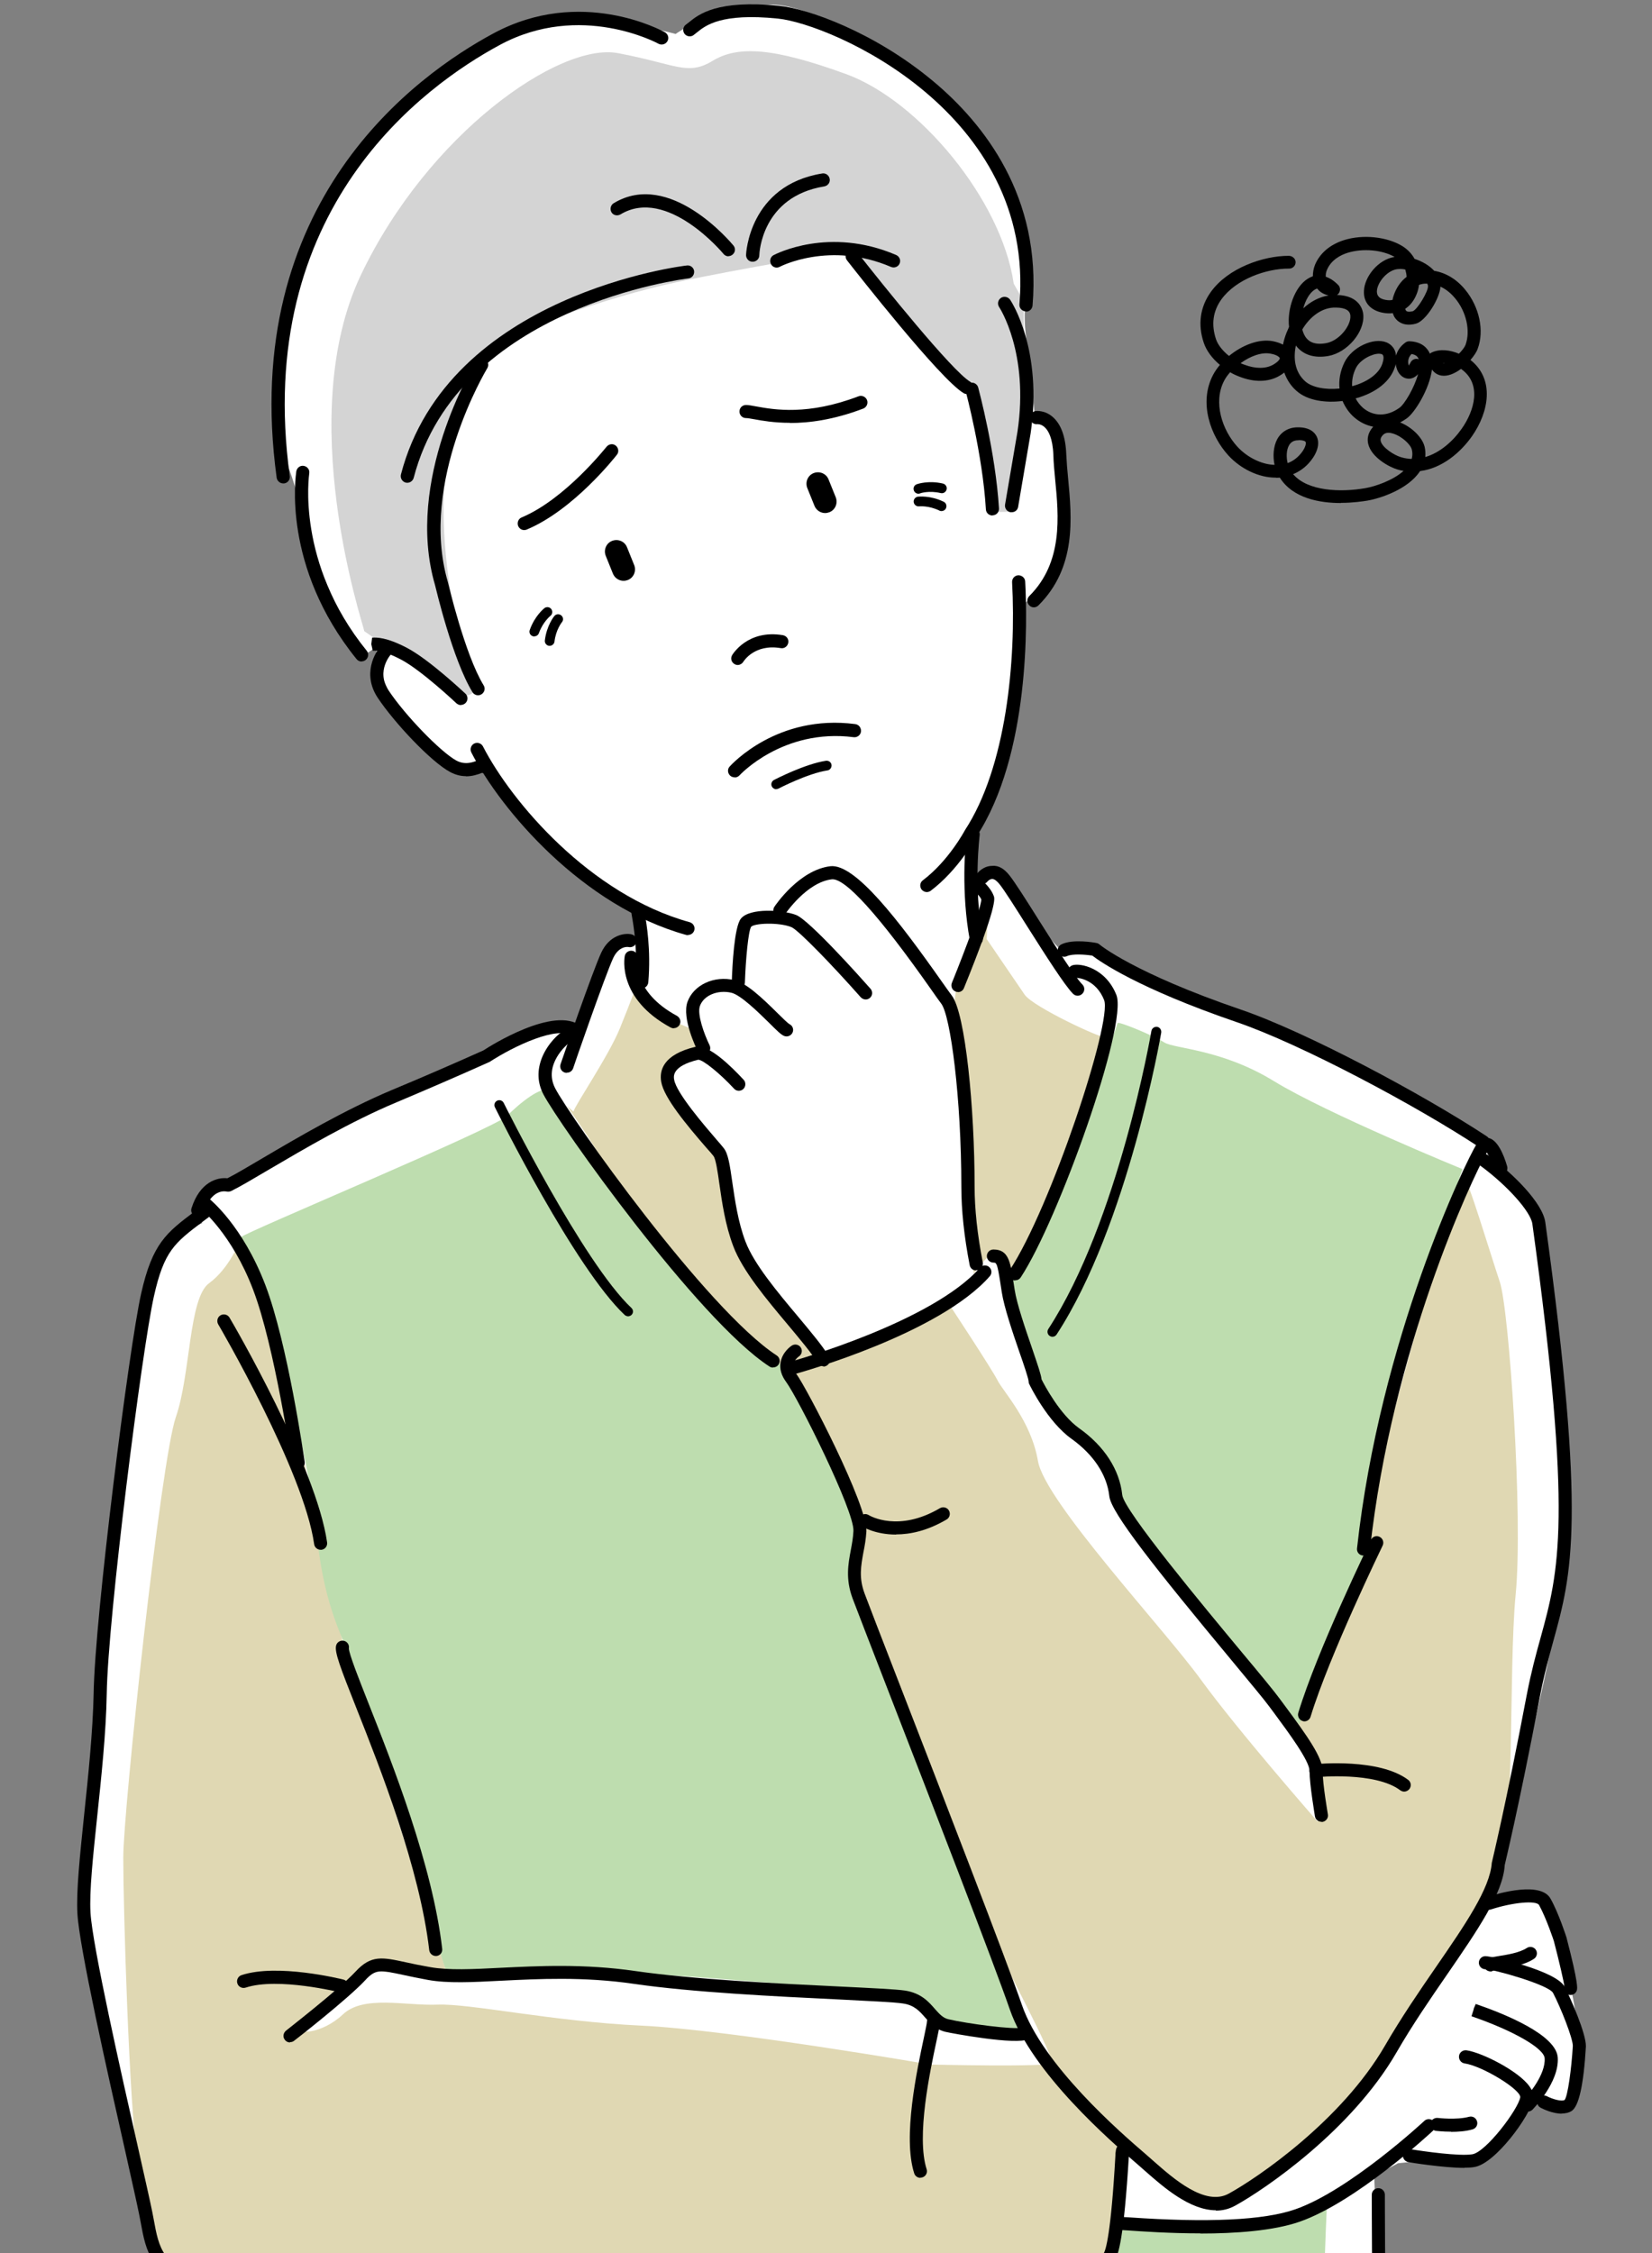 <svg width="110" height="150" viewBox="0 0 110 150" fill="none" xmlns="http://www.w3.org/2000/svg">
<rect x="0" y="0" width="110" height="150" fill="#808080" stroke="none"/>
<g clip-path="url(#clip0_2124_21902)">
<g clip-path="url(#clip1_2124_21902)">
<path d="M91.45 221.733H22.117C22.117 221.733 21.779 197.839 21.779 192.16C21.779 186.481 21.943 183.472 21.943 183.472C21.943 183.472 20.602 182.132 21.104 178.295C21.605 174.458 22.107 154.575 22.107 154.575C22.107 154.575 13.462 152.82 12.165 151.708C10.867 150.596 10.126 148.645 9.472 146.421C8.818 144.198 5.951 130.943 5.667 128.348C5.384 125.754 6.136 118.614 6.136 117.96C6.136 117.306 7.063 103.866 7.902 99.135C8.742 94.404 10.039 84.582 11.053 83.285C12.066 81.988 13.462 81.432 13.462 81.432C13.462 81.432 12.808 79.852 14.203 79.209C15.598 78.565 18.378 77.072 18.378 77.072C18.378 77.072 29.879 71.415 31.732 70.673C33.586 69.932 35.439 68.45 36.551 68.45C37.663 68.45 38.589 68.079 38.589 68.079C38.589 68.079 39.887 64.002 40.911 63.163C41.936 62.324 42.677 62.509 42.677 62.509L42.579 60.841C42.579 60.841 37.107 57.037 35.439 55.096C33.771 53.156 32.103 51.107 31.82 51.107C31.536 51.107 29.596 51.292 27.83 49.156C26.064 47.019 25.137 44.239 25.137 44.239L25.039 43.029C25.039 43.029 24.298 43.771 24.014 43.498C23.731 43.226 20.951 37.656 20.21 34.505C19.468 31.355 18.814 30.33 18.814 29.872C18.814 29.415 17.79 28.761 18.444 25.24C19.098 21.719 20.58 12.443 27.808 6.327C35.035 0.212 37.663 1.422 39.799 1.422C41.936 1.422 44.989 2.261 44.989 2.261C44.989 2.261 47.496 0.408 51.289 0.31C55.083 0.212 64.175 6.524 65.941 10.143C67.707 13.761 68.535 18.209 68.35 19.506C68.165 20.803 68.252 21.457 68.252 21.73C68.252 22.002 68.906 27.387 68.906 27.758C68.906 28.128 70.672 28.314 70.672 30.265C70.672 32.216 71.599 35.922 70.487 37.775C69.375 39.629 67.979 40.283 67.979 40.283C67.979 40.283 68.165 45.94 66.867 49.831C65.57 53.723 64.731 55.859 64.731 55.859L65.101 58.454C65.101 58.454 66.311 57.342 67.14 58.922C67.969 60.503 70.661 63.283 70.661 63.283C70.661 63.283 72.144 62.629 74.651 64.209C77.158 65.79 87.264 69.583 90.501 71.251C93.739 72.919 97.271 74.772 98.198 75.611C99.124 76.451 99.037 77.192 99.408 77.464C99.778 77.737 101.915 78.86 102.558 81.825C103.202 84.79 104.226 98.699 104.226 102.405C104.226 106.111 102.558 113.251 101.348 118.069C100.138 122.887 99.124 126.408 99.124 126.408L102.275 126.037C102.275 126.037 104.128 128.174 104.226 129.842C104.324 131.509 104.695 132.807 104.695 132.807C104.695 132.807 105.436 136.327 105.066 138.18C104.695 140.034 104.226 140.502 104.226 140.502C104.226 140.502 101.904 139.663 101.904 140.034C101.904 140.404 100.509 142.17 99.397 143.369C98.285 144.568 95.778 143.74 95.778 143.74L93.085 144.023L91.504 144.863C91.504 144.863 92.246 163.503 92.431 169.432C92.616 175.362 93.826 178.611 93.456 179.635C93.085 180.66 90.578 181.401 90.861 181.674C91.145 181.946 91.417 185.107 91.515 186.961C91.613 188.814 91.984 211.618 91.984 215.149C91.984 218.681 91.439 221.766 91.439 221.766L91.45 221.733Z" fill="white"/>
<path d="M24.254 42.005C24.112 41.34 19.556 27.692 24.036 18.296C28.517 8.9 37.248 2.807 41.14 3.537C45.032 4.267 45.762 5.074 47.452 4.049C49.142 3.025 51.486 3.166 56.337 4.932C61.188 6.698 66.693 13.304 67.5 18.885L68.165 20.062V23.583C68.165 23.801 68.241 28.87 68.165 29.818C68.088 30.767 67.794 33.71 67.652 33.928C67.51 34.146 66.181 34.069 66.181 34.069L65.003 26.363C65.003 26.363 62.365 24.237 61.035 22.547C59.705 20.858 55.988 16.781 55.988 16.781C55.988 16.781 49.436 17.849 44.956 18.808C40.475 19.768 33.793 22.111 32.768 23.289C31.743 24.466 30.708 26.668 29.901 30.047C29.094 33.426 29.759 39.073 30.49 41.645C31.22 44.218 31.732 45.831 31.732 45.831C31.732 45.831 31.296 46.638 30.555 46.125C29.814 45.613 25.192 42.67 25.192 42.67L24.232 42.005H24.254Z" fill="#D4D4D4"/>
<path d="M29.346 130.071C29.226 129.7 23.786 112.891 23.045 110.166C22.303 107.441 21.072 101.391 20.821 99.909C20.57 98.426 18.477 90.022 18.346 88.91C18.215 87.798 15.992 82.577 15.992 82.577C15.992 82.577 15.283 84.441 13.92 85.433C12.558 86.425 12.699 91.504 11.707 94.35C10.715 97.195 8.208 120.456 8.208 123.672C8.208 126.888 8.579 140.088 9.189 144.176C9.8 148.264 10.672 151.218 12.776 152.21C14.88 153.202 32.921 155.545 36.268 155.305C39.604 155.055 52.587 155.796 55.803 154.684C59.019 153.572 64.208 151.588 65.451 151.098C66.694 150.607 72.995 152.21 73.736 150.727C74.477 149.245 74.597 143.064 74.597 143.064C74.597 143.064 79.666 148.013 82.631 145.909C85.597 143.805 87.951 143.685 90.415 139.358C92.879 135.03 98.449 128.359 99.692 125.514C100.935 122.669 100.422 111.322 100.924 106.133C101.425 100.944 100.488 87.199 99.866 85.346C99.245 83.493 97.653 78.195 97.534 78.566C97.414 78.936 96.236 82.25 95.004 86.207C93.773 90.164 90.927 101.042 90.927 101.533C90.927 102.023 90.437 105.98 90.437 105.98L86.229 114.635C86.229 114.635 78.445 105.86 76.712 103.015C74.979 100.17 73.005 98.437 72.635 97.205C72.264 95.974 69.048 93.99 68.678 92.387C68.307 90.785 67.075 84.844 67.075 84.844C67.075 84.844 69.55 81.879 71.152 77.181C72.755 72.483 74.368 68.406 73.747 66.673C73.125 64.94 71.523 65.071 71.523 65.071C71.523 65.071 67.566 60.002 67.446 59.38C67.326 58.759 65.593 58.018 65.713 58.389C65.832 58.759 64.481 63.577 63.979 64.82C63.478 66.062 63.489 67.785 63.489 67.785C63.489 67.785 63.979 76.189 64.35 78.784C64.721 81.378 64.84 85.084 64.84 85.084C64.84 85.084 62.736 86.567 60.262 87.929C57.787 89.292 54.637 90.436 54.637 90.436C54.637 90.436 52.413 87.286 51.017 85.433C49.622 83.58 48.423 80.702 48.238 79.405C48.052 78.108 48.238 76.44 47.213 75.699C46.188 74.957 44.062 72.178 44.335 71.436C44.608 70.695 46.374 69.954 46.374 69.954L46.188 68.559C46.188 68.559 44.52 67.905 43.594 67.349C42.667 66.793 42.111 64.94 42.111 64.384C42.111 63.828 42.765 62.803 42.765 62.803C42.765 62.803 41.184 62.433 40.443 63.643C39.702 64.853 38.034 69.3 37.936 69.573C37.838 69.845 36.639 70.128 36.639 71.338C36.639 72.548 38.219 73.933 40.345 77.639C42.471 81.345 47.202 87.471 49.055 88.856C50.908 90.24 53.045 91.548 53.045 91.548C53.045 91.548 55.084 96.366 55.923 98.503C56.763 100.639 57.22 100.912 57.133 102.492C57.046 104.073 56.85 105.741 57.504 107.31C58.158 108.88 64.546 125.765 65.658 128.174C66.77 130.583 70.291 137.069 70.019 137.352C69.746 137.636 61.952 137.45 61.952 137.45C61.952 137.45 48.51 135.128 42.667 134.856C36.824 134.583 31.264 133.373 29.128 133.461C26.991 133.548 24.211 132.807 22.827 134.115C21.442 135.423 19.578 135.51 20.232 134.856C20.886 134.202 22.827 131.052 25.149 131.237C27.471 131.422 29.782 131.422 29.782 131.422L29.346 130.092V130.071Z" fill="#E0D8B3"/>
<path d="M16.057 82.359C16.242 82.075 32.932 75.132 33.761 74.292C34.589 73.453 36.083 72.254 36.54 72.624C36.998 72.995 42.754 81.519 45.251 84.582C47.747 87.645 52.293 91.068 52.293 91.068C52.293 91.068 55.073 95.984 55.171 96.355C55.269 96.726 57.395 99.418 57.307 100.802C57.22 102.187 56.937 104.607 57.493 106.547C58.049 108.487 67.14 132.785 67.326 133.057C67.511 133.33 68.35 135.564 68.35 135.564C68.35 135.564 63.161 135.281 63.063 135.008C62.965 134.736 61.395 133.341 60.283 132.97C59.172 132.599 44.52 131.389 40.628 131.302C36.737 131.215 29.782 131.4 29.782 131.4C29.782 131.4 29.411 130.474 28.855 128.435C28.299 126.397 24.68 113.513 23.568 110.918C22.456 108.324 21.529 106.471 21.061 101.925C20.592 97.38 18.924 91.264 18.924 91.264L16.046 82.37L16.057 82.359Z" fill="#BEDDAF"/>
<path d="M74.422 68.101C74.607 68.035 76.831 68.962 77.518 69.398C78.204 69.834 81.311 69.823 84.832 71.981C88.353 74.14 97.38 77.835 97.38 77.835C97.38 77.835 94.992 84.822 93.564 89.466C92.136 94.109 91.09 100.715 91.09 101.762C91.09 102.808 90.719 104.476 90.348 105.599C89.978 106.721 86.511 114.81 86.511 114.81C86.511 114.81 76.373 103.31 75.446 101.522C74.52 99.734 73.288 98.121 72.852 97.129C72.416 96.137 70.508 94.6 69.756 93.107C69.004 91.613 68.088 88.845 67.837 88.474C67.587 88.103 67.216 85.258 67.216 85.258C67.216 85.258 68.949 82.108 70.682 78.271C72.416 74.434 74.411 68.101 74.411 68.101H74.422Z" fill="#BEDDAF"/>
<path d="M26.892 183.69C26.39 183.69 25.06 182.284 25.148 179.537C25.235 176.79 27.72 154.553 27.72 154.553C27.72 154.553 34.861 155.218 38.513 155.131C42.165 155.044 53.24 155.709 55.802 154.673C58.364 153.637 61.1 152.057 64.589 151.73C68.077 151.403 72.808 151.643 73.31 150.564C73.811 149.484 74.803 148.318 74.803 148.318C74.803 148.318 81.78 148.318 83.273 148.231C84.767 148.144 88.343 147.064 88.343 147.064C88.343 147.064 87.928 154.956 88.255 160.93C88.582 166.903 88.582 172.888 89.422 175.711C90.261 178.534 90.25 181.935 88.506 183.265C86.762 184.595 67.249 184.846 65.679 185.009C64.109 185.173 54.548 185.26 53.469 185.173C52.39 185.086 48.651 184.595 48.16 184.508C47.67 184.421 45.173 185.751 43.091 186.088C41.009 186.426 26.903 183.679 26.903 183.679L26.892 183.69Z" fill="#BEDDAF"/>
<path d="M38.185 74.009C38.25 73.638 40.529 70.303 41.281 68.45C42.033 66.597 42.458 65.419 42.458 65.419L42.764 62.792C42.764 62.792 41.532 61.833 40.66 63.13C39.787 64.427 39.112 67.153 38.621 67.948C38.13 68.744 37.204 68.689 36.888 69.126C36.572 69.561 34.598 70.859 34.784 71.284C34.969 71.709 36.572 72.886 36.757 72.886C36.942 72.886 38.174 73.998 38.174 73.998L38.185 74.009Z" fill="white"/>
<path d="M65.015 58.617C65.015 58.617 65.941 57.941 66.933 58.868C67.925 59.795 70.454 64.002 70.585 64.242C70.716 64.482 73.18 65.049 73.485 65.419C73.79 65.79 73.55 68.82 73.485 69.006C73.42 69.191 68.787 67.033 68.231 66.226C67.675 65.419 65.701 62.52 65.701 62.52C65.701 62.52 65.767 60.787 65.887 60.231C66.007 59.675 65.025 58.628 65.025 58.628L65.015 58.617Z" fill="white"/>
<path d="M65.386 84.114C65.386 84.114 66.41 82.719 66.868 84.016C67.326 85.313 68.166 92.355 70.302 94.219C72.439 96.083 72.995 96.54 74.009 98.481C75.023 100.421 77.345 104.509 79.111 106.362C80.877 108.215 84.768 112.662 85.695 114.145C86.622 115.627 87.548 116.924 87.646 117.666C87.745 118.407 87.744 121.285 87.744 121.285C87.744 121.285 82.457 115.257 79.961 111.823C77.465 108.389 69.572 99.952 69.114 97.271C68.656 94.589 66.792 92.638 66.421 91.897C66.051 91.156 63.173 86.795 63.173 86.795L65.397 84.103L65.386 84.114Z" fill="white"/>
<path d="M45.816 62.258C45.816 62.258 45.74 62.258 45.697 62.247C38.785 60.329 33.345 53.93 31.383 50.093C31.274 49.875 31.361 49.614 31.569 49.505C31.787 49.395 32.048 49.483 32.157 49.69C34.054 53.385 39.287 59.566 45.925 61.397C46.154 61.462 46.296 61.702 46.231 61.931C46.176 62.127 46.002 62.247 45.806 62.247L45.816 62.258Z" fill="black"/>
<path d="M61.711 59.391C61.581 59.391 61.45 59.326 61.362 59.217C61.221 59.021 61.254 58.748 61.45 58.606C63.161 57.32 64.24 55.293 64.251 55.271C66.999 51.074 67.674 44 67.391 38.757C67.38 38.517 67.565 38.31 67.805 38.299C68.045 38.299 68.252 38.473 68.263 38.713C68.405 41.318 68.59 50.257 65.004 55.718C64.982 55.772 63.848 57.887 61.973 59.304C61.897 59.359 61.798 59.391 61.711 59.391Z" fill="black"/>
<path d="M31.024 51.674C30.697 51.674 30.349 51.597 29.978 51.401C28.692 50.714 26.25 48.109 25.149 46.452C24.124 44.904 24.92 43.433 25.476 42.877C25.65 42.703 25.923 42.703 26.097 42.877C26.271 43.051 26.271 43.324 26.097 43.487C26.053 43.531 24.996 44.643 25.879 45.973C26.98 47.63 29.346 50.071 30.392 50.638C31.003 50.965 31.559 50.725 31.853 50.605C32.027 50.529 32.311 50.409 32.54 50.649C32.67 50.78 32.681 51.063 32.594 51.227C32.507 51.412 32.3 51.51 32.093 51.456C31.809 51.565 31.45 51.685 31.024 51.685V51.674Z" fill="black"/>
<path d="M68.841 40.435C68.732 40.435 68.612 40.392 68.536 40.304C68.362 40.13 68.362 39.858 68.536 39.683C70.793 37.438 70.498 34.374 70.258 31.911C70.204 31.333 70.15 30.788 70.139 30.287C70.095 29.153 69.801 28.652 69.55 28.434C69.31 28.216 69.07 28.238 69.059 28.238C68.82 28.27 68.612 28.085 68.591 27.845C68.569 27.605 68.732 27.398 68.961 27.365C69.027 27.365 69.572 27.3 70.095 27.758C70.651 28.238 70.956 29.077 71 30.265C71.022 30.745 71.065 31.279 71.12 31.835C71.37 34.483 71.687 37.775 69.147 40.304C69.059 40.392 68.95 40.435 68.841 40.435Z" fill="black"/>
<path d="M67.358 34.102C67.358 34.102 67.314 34.102 67.281 34.102C67.042 34.058 66.889 33.84 66.922 33.6L67.75 28.739C68.535 23.485 66.551 20.476 66.529 20.444C66.398 20.247 66.442 19.975 66.649 19.833C66.845 19.702 67.118 19.757 67.26 19.953C67.347 20.084 69.451 23.278 68.622 28.87L67.794 33.742C67.761 33.96 67.576 34.102 67.369 34.102H67.358Z" fill="black"/>
<path d="M52.597 28.15C51.551 28.15 50.744 28.009 50.21 27.91C49.97 27.867 49.785 27.834 49.665 27.834C49.425 27.834 49.229 27.627 49.24 27.387C49.24 27.148 49.436 26.962 49.676 26.962C49.839 26.962 50.068 27.006 50.362 27.06C51.562 27.278 53.785 27.671 57.165 26.384C57.394 26.297 57.645 26.417 57.732 26.635C57.819 26.864 57.699 27.115 57.481 27.202C55.508 27.954 53.873 28.161 52.608 28.161L52.597 28.15Z" fill="black"/>
<path d="M34.906 35.29C34.731 35.29 34.579 35.192 34.502 35.018C34.415 34.8 34.513 34.538 34.731 34.451C37.642 33.23 40.356 29.774 40.389 29.742C40.542 29.556 40.814 29.513 41 29.666C41.185 29.818 41.228 30.091 41.076 30.276C40.956 30.429 38.198 33.949 35.069 35.258C35.015 35.279 34.96 35.29 34.906 35.29Z" fill="black"/>
<path d="M49.12 44.272C49.044 44.272 48.967 44.25 48.902 44.207C48.695 44.087 48.629 43.825 48.749 43.618C48.793 43.553 49.785 41.896 52.129 42.288C52.368 42.332 52.532 42.55 52.488 42.79C52.445 43.029 52.227 43.193 51.987 43.149C50.243 42.855 49.523 44.011 49.49 44.065C49.403 44.196 49.262 44.272 49.12 44.272Z" fill="black"/>
<path d="M48.914 51.75C48.805 51.75 48.707 51.717 48.62 51.641C48.445 51.477 48.423 51.205 48.587 51.031C48.718 50.889 51.77 47.532 56.948 48.207C57.188 48.24 57.352 48.458 57.33 48.698C57.308 48.938 57.079 49.112 56.839 49.079C52.13 48.48 49.263 51.597 49.241 51.619C49.154 51.717 49.034 51.761 48.914 51.761V51.75Z" fill="black"/>
<path d="M51.693 52.546C51.574 52.546 51.465 52.48 51.399 52.371C51.312 52.208 51.377 52.012 51.541 51.924C51.628 51.881 53.579 50.867 54.996 50.649C55.182 50.627 55.345 50.747 55.367 50.922C55.389 51.096 55.269 51.27 55.095 51.292C53.786 51.488 51.857 52.491 51.835 52.502C51.792 52.524 51.737 52.535 51.682 52.535L51.693 52.546Z" fill="black"/>
<path d="M30.697 46.943C30.588 46.943 30.479 46.899 30.391 46.823C30.369 46.801 28.069 44.632 26.707 43.913C25.518 43.291 25.05 43.313 24.821 43.324L24.723 42.888L24.777 42.452C25.082 42.441 25.715 42.408 27.11 43.139C28.582 43.913 30.893 46.093 30.991 46.18C31.165 46.343 31.176 46.627 31.002 46.801C30.915 46.888 30.806 46.932 30.686 46.932L30.697 46.943Z" fill="black"/>
<path d="M64.993 84.582C64.786 84.582 64.611 84.441 64.568 84.234C64.197 82.326 64.012 80.571 64.012 79.001C64.012 73.115 63.292 67.61 62.671 66.815C62.551 66.662 62.322 66.335 62.017 65.899C58.518 60.917 56.283 58.454 55.389 58.541C53.71 58.737 52.304 60.83 52.282 60.852C52.151 61.048 51.879 61.103 51.682 60.972C51.486 60.841 51.432 60.569 51.562 60.372C51.628 60.274 53.209 57.92 55.291 57.669C56.937 57.484 59.837 61.266 62.736 65.387C63.031 65.801 63.249 66.117 63.369 66.27C64.284 67.447 64.895 73.802 64.895 78.99C64.895 80.506 65.08 82.206 65.44 84.048C65.484 84.288 65.331 84.517 65.091 84.561C65.058 84.561 65.037 84.561 65.004 84.561L64.993 84.582Z" fill="black"/>
<path d="M57.645 66.542C57.525 66.542 57.405 66.488 57.318 66.4C55.41 64.242 53.154 61.91 52.696 61.724C51.845 61.386 50.232 61.462 50.014 61.702C49.829 61.986 49.654 63.85 49.6 65.398C49.6 65.637 49.403 65.823 49.164 65.823C49.164 65.823 49.164 65.823 49.153 65.823C48.913 65.823 48.727 65.616 48.727 65.376C48.76 64.297 48.891 61.724 49.327 61.168C49.905 60.427 52.118 60.569 53.012 60.917C53.895 61.266 57.296 65.071 57.961 65.823C58.124 66.008 58.103 66.281 57.928 66.433C57.841 66.51 57.743 66.542 57.634 66.542H57.645Z" fill="black"/>
<path d="M46.854 70.226C46.691 70.226 46.538 70.139 46.462 69.987C46.352 69.769 45.393 67.785 45.775 66.706C46.178 65.572 47.552 64.929 48.903 65.256C49.699 65.452 50.691 66.379 51.803 67.48C52.087 67.763 52.446 68.112 52.555 68.177C52.773 68.275 52.871 68.526 52.773 68.744C52.675 68.962 52.414 69.06 52.196 68.962C51.999 68.875 51.749 68.635 51.204 68.09C50.506 67.403 49.329 66.248 48.707 66.095C47.791 65.877 46.854 66.269 46.603 66.978C46.407 67.534 46.898 68.875 47.246 69.583C47.355 69.801 47.268 70.063 47.05 70.172C46.985 70.205 46.919 70.216 46.854 70.216V70.226Z" fill="black"/>
<path d="M54.822 90.959C54.669 90.959 54.528 90.883 54.451 90.752C54.048 90.087 53.274 89.172 52.456 88.191C51.039 86.501 49.437 84.593 48.826 82.969C48.292 81.563 48.074 80.037 47.9 78.816C47.791 78.031 47.66 77.148 47.507 76.963C47.409 76.832 47.246 76.647 47.038 76.418C45.676 74.848 44.215 73.082 44.03 72.036C43.888 71.251 44.171 70.205 46.308 69.692C47.169 69.496 48.684 70.99 49.513 71.883C49.676 72.058 49.666 72.341 49.491 72.505C49.317 72.668 49.033 72.657 48.881 72.483C47.921 71.447 46.809 70.553 46.493 70.553C44.727 70.979 44.847 71.665 44.891 71.894C45.054 72.788 46.908 74.936 47.703 75.862C47.91 76.102 48.085 76.298 48.183 76.429C48.488 76.799 48.597 77.563 48.761 78.707C48.935 79.884 49.142 81.367 49.644 82.675C50.211 84.157 51.759 86.01 53.132 87.646C54.004 88.692 54.767 89.597 55.203 90.316C55.323 90.523 55.258 90.796 55.051 90.916C54.986 90.959 54.898 90.981 54.822 90.981V90.959Z" fill="black"/>
<path d="M87.982 121.285C87.775 121.285 87.59 121.132 87.557 120.925C87.546 120.838 87.198 118.821 87.198 117.906C87.198 117.241 85.835 115.398 84.854 114.069L84.505 113.6C84.178 113.153 83.251 112.041 82.096 110.646C76.852 104.334 73.985 100.704 73.865 99.614C73.713 98.197 72.819 96.846 71.358 95.799C69.755 94.665 68.578 92.246 68.534 92.147C68.502 92.093 68.491 92.028 68.491 91.962C68.48 91.766 68.153 90.796 67.88 90.022C67.422 88.692 66.856 87.024 66.703 86.021L66.616 85.455C66.409 84.103 66.354 84.059 66.147 84.059C65.907 84.059 65.711 83.863 65.711 83.623C65.711 83.383 65.907 83.187 66.147 83.187C67.15 83.187 67.27 83.994 67.477 85.324L67.564 85.88C67.706 86.806 68.262 88.43 68.709 89.728C69.123 90.948 69.319 91.515 69.352 91.831C69.548 92.224 70.584 94.186 71.859 95.091C73.538 96.279 74.552 97.859 74.726 99.527C74.835 100.563 80.188 106.994 82.761 110.09C83.938 111.496 84.854 112.608 85.203 113.087L85.551 113.556C87.078 115.616 88.07 117.023 88.07 117.916C88.07 118.81 88.418 120.772 88.418 120.794C88.462 121.034 88.299 121.252 88.059 121.296C88.037 121.296 88.004 121.296 87.982 121.296V121.285Z" fill="black"/>
<path d="M52.87 91.472C52.674 91.472 52.499 91.341 52.445 91.156C52.379 90.927 52.521 90.687 52.75 90.621C52.837 90.6 62.071 88.016 65.254 84.397C65.417 84.212 65.69 84.201 65.864 84.353C66.05 84.517 66.061 84.79 65.908 84.964C62.55 88.79 53.371 91.352 52.99 91.461C52.946 91.461 52.913 91.472 52.87 91.472Z" fill="black"/>
<path d="M59.663 102.165C58.289 102.165 57.439 101.653 57.384 101.609C57.177 101.478 57.123 101.217 57.242 101.01C57.373 100.803 57.635 100.737 57.842 100.868C57.929 100.922 59.826 102.034 62.584 100.41C62.791 100.29 63.064 100.356 63.184 100.563C63.304 100.77 63.238 101.042 63.031 101.162C61.734 101.925 60.589 102.154 59.673 102.154L59.663 102.165Z" fill="black"/>
<path d="M65.004 62.956C64.797 62.956 64.611 62.814 64.579 62.596C63.99 59.468 64.263 56.187 64.371 55.478C64.404 55.238 64.633 55.075 64.862 55.107C65.102 55.14 65.265 55.369 65.233 55.598C65.233 55.63 64.797 59.01 65.44 62.422C65.484 62.661 65.331 62.89 65.091 62.934C65.058 62.934 65.037 62.934 65.015 62.934L65.004 62.956Z" fill="black"/>
<path d="M42.732 65.801C42.732 65.801 42.71 65.801 42.699 65.801C42.459 65.779 42.285 65.572 42.296 65.332C42.47 63.261 42.187 61.626 42.078 61.005C42.045 60.841 42.034 60.732 42.034 60.699C42.034 60.459 42.23 60.263 42.47 60.263C42.71 60.263 42.895 60.449 42.906 60.678C42.906 60.71 42.917 60.765 42.939 60.852C43.048 61.495 43.353 63.217 43.168 65.397C43.146 65.626 42.961 65.801 42.732 65.801Z" fill="black"/>
<path d="M13.166 81.007C13.166 81.007 13.079 81.007 13.036 80.985C12.807 80.909 12.676 80.669 12.752 80.44C13.308 78.685 14.475 78.369 15.14 78.445C15.707 78.162 16.502 77.682 17.505 77.094C19.784 75.753 22.912 73.911 26.063 72.581C28.08 71.742 30.14 70.848 32.189 69.932C32.614 69.649 36.91 66.934 38.676 68.308C38.861 68.461 38.905 68.733 38.752 68.918C38.599 69.104 38.327 69.147 38.142 68.995C37.171 68.243 34.228 69.638 32.604 70.695C30.489 71.644 28.418 72.537 26.401 73.388C23.305 74.685 20.209 76.516 17.941 77.846C16.851 78.489 15.99 79.001 15.39 79.296C15.292 79.339 15.183 79.35 15.085 79.328C14.987 79.307 14.071 79.143 13.57 80.713C13.515 80.898 13.341 81.018 13.156 81.018L13.166 81.007Z" fill="black"/>
<path d="M35.668 155.752C29.77 155.752 16.613 153.954 13.44 152.766C10.017 151.49 9.723 149.92 9.363 147.926L9.265 147.424C9.145 146.825 8.807 145.31 8.371 143.358C7.139 137.908 5.286 129.667 5.155 127.411C5.068 125.928 5.319 123.563 5.602 120.827C5.875 118.243 6.18 115.311 6.235 112.76C6.311 107.637 8.6 89.673 9.396 86.13C10.148 82.773 11.086 82.064 12.972 80.647L13.484 80.255C13.68 80.102 13.953 80.146 14.094 80.331C14.236 80.517 14.203 80.8 14.018 80.942L13.495 81.334C11.631 82.751 10.922 83.275 10.246 86.316C9.461 89.837 7.183 107.681 7.107 112.771C7.063 115.366 6.747 118.309 6.474 120.914C6.191 123.617 5.94 125.939 6.027 127.356C6.158 129.547 8.077 138.072 9.232 143.162C9.668 145.113 10.017 146.639 10.137 147.25L10.235 147.762C10.584 149.681 10.802 150.836 13.767 151.937C17.212 153.234 33.673 155.36 37.532 154.771C39.157 154.521 42.024 154.575 45.054 154.619C49.535 154.695 54.615 154.782 56.555 153.932C59.913 152.471 64.153 150.989 64.197 150.967L66.203 150.771C69.419 150.771 73.092 150.466 73.496 150.008C73.626 149.801 73.975 148.743 74.27 143.522C74.27 143.435 74.27 143.337 74.291 143.26C74.291 143.26 74.291 143.249 74.291 143.238C74.324 142.977 74.379 142.802 74.739 142.792C74.978 142.792 75.164 143.01 75.164 143.238C75.164 143.26 75.164 143.282 75.164 143.315V143.576C74.837 148.961 74.477 150.095 74.237 150.476C73.572 151.523 68.438 151.643 66.257 151.643L64.404 151.817C64.404 151.817 60.251 153.289 56.926 154.728C54.8 155.654 49.851 155.567 45.054 155.491C42.056 155.436 39.233 155.393 37.674 155.632C37.183 155.709 36.508 155.741 35.701 155.741L35.668 155.752Z" fill="black"/>
<path d="M19.316 135.979C19.186 135.979 19.055 135.924 18.968 135.804C18.815 135.619 18.858 135.346 19.044 135.194C19.076 135.161 22.587 132.436 23.666 131.27C24.712 130.136 25.443 130.299 27.056 130.648C27.492 130.746 28.016 130.855 28.648 130.964C29.869 131.182 31.471 131.106 33.336 131.008C35.81 130.888 38.884 130.725 42.318 131.226C46.177 131.782 51.748 132.054 55.825 132.251C58.049 132.36 59.651 132.436 60.251 132.523C61.33 132.687 61.843 133.275 62.257 133.755C62.551 134.082 62.78 134.344 63.14 134.431C64.372 134.725 67.566 135.15 68.045 134.987C68.252 134.867 68.503 134.932 68.623 135.139C68.743 135.346 68.667 135.619 68.46 135.75C67.74 136.186 63.292 135.357 62.944 135.27C62.311 135.117 61.93 134.692 61.603 134.322C61.232 133.897 60.883 133.493 60.12 133.384C59.564 133.297 57.896 133.221 55.781 133.112C51.693 132.916 46.09 132.643 42.198 132.076C38.841 131.586 35.81 131.749 33.379 131.869C31.471 131.967 29.814 132.054 28.495 131.815C27.852 131.695 27.318 131.586 26.871 131.488C25.29 131.15 25.007 131.084 24.309 131.847C23.175 133.068 19.731 135.761 19.578 135.87C19.502 135.935 19.404 135.957 19.305 135.957L19.316 135.979Z" fill="black"/>
<path d="M61.286 144.993C61.101 144.993 60.926 144.873 60.872 144.688C60.098 142.279 61.057 137.821 61.515 135.673C61.613 135.194 61.722 134.703 61.722 134.594C61.722 134.354 61.897 134.202 62.169 134.169C62.409 134.169 62.594 134.365 62.594 134.594C62.594 134.769 62.529 135.085 62.365 135.848C61.919 137.919 61.003 142.236 61.7 144.416C61.777 144.645 61.646 144.895 61.417 144.961C61.373 144.972 61.33 144.982 61.286 144.982V144.993Z" fill="black"/>
<path d="M79.928 148.689C77.878 148.689 76.025 148.558 75.077 148.492C74.793 148.471 74.608 148.46 74.543 148.46C74.303 148.46 74.106 148.264 74.106 148.024C74.106 147.784 74.303 147.588 74.543 147.588C74.619 147.588 74.826 147.599 75.131 147.62C80.429 147.991 84.168 147.817 86.251 147.086C89.848 145.833 94.797 141.244 94.841 141.2C95.015 141.036 95.288 141.047 95.451 141.222C95.615 141.396 95.604 141.669 95.429 141.843C95.222 142.039 90.306 146.596 86.534 147.915C84.779 148.525 82.228 148.7 79.917 148.7L79.928 148.689Z" fill="black"/>
<path d="M103.987 140.72C103.387 140.72 102.755 140.415 102.591 140.328C102.373 140.219 102.297 139.957 102.406 139.739C102.515 139.521 102.777 139.445 102.995 139.554C103.409 139.772 104.009 139.925 104.183 139.805C104.39 139.554 104.641 137.734 104.728 136.208C104.728 135.684 103.921 133.657 103.409 132.676C103.093 132.131 99.463 131.106 98.907 131.106C98.667 131.106 98.471 130.91 98.471 130.67C98.471 130.43 98.667 130.234 98.907 130.234C99.354 130.234 103.627 131.204 104.183 132.272C104.586 133.046 105.6 135.357 105.6 136.229C105.448 138.802 105.131 140.241 104.641 140.546C104.445 140.666 104.216 140.709 103.987 140.709V140.72Z" fill="black"/>
<path d="M97.511 144.329C96.116 144.329 93.892 143.969 93.783 143.947C93.543 143.903 93.379 143.685 93.423 143.446C93.467 143.206 93.674 143.042 93.924 143.086C94.775 143.228 97.162 143.565 98.034 143.424C98.939 143.282 101.076 140.459 101.228 139.63C101.272 139.118 98.71 137.548 97.522 137.374C97.282 137.341 97.119 137.112 97.151 136.873C97.184 136.633 97.413 136.469 97.653 136.502C98.688 136.655 101.109 137.875 101.839 138.9C102.057 139.205 102.144 139.5 102.09 139.772C101.893 140.851 99.561 144.067 98.165 144.274C97.98 144.307 97.762 144.318 97.511 144.318V144.329Z" fill="black"/>
<path d="M101.731 140.579C101.622 140.579 101.513 140.535 101.425 140.448C101.251 140.273 101.251 140.001 101.425 139.826C101.84 139.401 102.919 138.082 102.853 137.036C102.821 136.371 100.771 135.194 97.981 134.234L98.242 133.406L98.1 133.82L98.264 133.417C100.27 134.104 103.638 135.488 103.725 136.992C103.824 138.638 102.112 140.371 102.047 140.448C101.959 140.535 101.85 140.579 101.741 140.579H101.731Z" fill="black"/>
<path d="M96.618 141.919C96.073 141.919 95.648 141.865 95.615 141.865C95.375 141.832 95.212 141.614 95.244 141.374C95.277 141.135 95.506 140.982 95.735 141.004C95.746 141.004 96.967 141.156 97.817 140.928C98.057 140.862 98.286 141.004 98.351 141.233C98.417 141.462 98.286 141.701 98.046 141.767C97.588 141.898 97.065 141.93 96.618 141.93V141.919Z" fill="black"/>
<path d="M104.575 132.817C104.575 132.817 104.488 132.817 104.433 132.796C104.204 132.719 104.084 132.469 104.161 132.24C104.161 132.054 103.801 130.507 103.463 129.22C103.463 129.22 102.973 127.727 102.482 126.833C102.297 126.506 100.738 126.648 99.266 127.127C99.037 127.204 98.786 127.073 98.721 126.844C98.645 126.615 98.775 126.364 99.004 126.299C99.833 126.026 102.602 125.242 103.245 126.408C103.79 127.378 104.281 128.915 104.303 128.98C105.12 132.12 105.033 132.392 104.989 132.523C104.924 132.708 104.76 132.817 104.575 132.817Z" fill="black"/>
<path d="M99.234 131.248C99.092 131.248 98.961 131.172 98.874 131.052C98.743 130.855 98.809 130.572 99.016 130.441C99.169 130.332 99.376 130.299 99.823 130.223C100.368 130.136 101.185 130.005 101.665 129.689C101.861 129.558 102.134 129.613 102.265 129.809C102.395 130.005 102.341 130.278 102.145 130.408C101.512 130.834 100.575 130.975 99.964 131.084C99.768 131.117 99.528 131.15 99.463 131.182C99.387 131.226 99.31 131.259 99.234 131.259V131.248Z" fill="black"/>
<path d="M98.754 76.462C98.666 76.462 98.59 76.44 98.514 76.385C94.317 73.617 86.642 69.518 82.336 68.046C75.752 65.79 73.244 64.013 72.732 63.621C72.231 63.544 71.413 63.49 71.053 63.653C70.835 63.762 70.573 63.664 70.475 63.446C70.366 63.228 70.465 62.967 70.683 62.869C71.446 62.498 72.852 62.749 73.004 62.781C73.081 62.792 73.146 62.825 73.212 62.88C73.234 62.901 75.49 64.776 82.63 67.218C87.002 68.711 94.764 72.864 99.004 75.655C99.2 75.786 99.266 76.058 99.124 76.254C99.037 76.385 98.906 76.451 98.764 76.451L98.754 76.462Z" fill="black"/>
<path d="M80.963 147.152C79.219 147.152 77.453 145.593 76.297 144.579L75.763 144.11C74.019 142.606 68.699 138.017 67.238 133.777C66.203 130.779 61.984 119.879 59.182 112.662C57.917 109.392 56.958 106.929 56.762 106.395C56.293 105.108 56.478 104.127 56.653 103.19C56.729 102.786 56.806 102.372 56.827 101.925C56.893 100.585 53.154 93.107 52.347 92.006C52.031 91.581 51.9 91.145 51.976 90.698C52.096 90.011 52.652 89.629 52.718 89.586C52.925 89.455 53.186 89.51 53.317 89.706C53.448 89.902 53.394 90.174 53.197 90.305C53.197 90.305 52.881 90.523 52.827 90.85C52.794 91.036 52.87 91.254 53.034 91.483C53.71 92.398 57.787 100.225 57.689 101.969C57.656 102.47 57.58 102.917 57.492 103.342C57.329 104.247 57.176 105.032 57.569 106.089C57.765 106.623 58.713 109.076 59.978 112.335C62.779 119.551 66.998 130.463 68.045 133.482C69.429 137.494 74.608 141.974 76.308 143.435L76.853 143.914C78.129 145.037 80.254 146.912 81.824 146.04C83.732 144.993 89.324 141.189 92.224 136.186C93.303 134.322 94.535 132.523 95.625 130.943C97.555 128.141 99.212 125.732 99.332 124.021C99.353 123.912 100.258 120.227 101.665 112.815C101.959 111.3 102.275 110.133 102.591 109C103.79 104.629 104.75 101.173 102.035 81.487C101.926 80.669 100.367 78.925 98.569 77.606C98.372 77.464 98.329 77.192 98.471 76.996C98.612 76.799 98.885 76.756 99.081 76.909C100.792 78.162 102.722 80.102 102.896 81.378C105.633 101.249 104.662 104.781 103.431 109.25C103.125 110.362 102.809 111.518 102.526 113C101.109 120.445 100.193 124.141 100.193 124.173C100.084 126.048 98.351 128.555 96.356 131.455C95.222 133.101 94.044 134.812 92.987 136.644C89.989 141.832 84.222 145.756 82.26 146.836C81.835 147.075 81.399 147.174 80.952 147.174L80.963 147.152Z" fill="black"/>
<path d="M29.018 130.223C28.8 130.223 28.615 130.06 28.582 129.842C27.95 124.38 25.312 117.709 23.731 113.72C22.641 110.973 22.271 109.992 22.38 109.556C22.434 109.327 22.674 109.185 22.903 109.24C23.132 109.294 23.273 109.523 23.23 109.741C23.23 110.09 23.895 111.768 24.538 113.404C26.13 117.426 28.8 124.173 29.444 129.744C29.476 129.983 29.302 130.201 29.062 130.223C29.04 130.223 29.029 130.223 29.008 130.223H29.018Z" fill="black"/>
<path d="M21.355 103.179C21.137 103.179 20.951 103.026 20.919 102.808C20.232 97.925 14.585 88.256 14.53 88.169C14.411 87.962 14.476 87.689 14.683 87.569C14.89 87.449 15.163 87.515 15.283 87.722C15.523 88.125 21.06 97.63 21.78 102.688C21.813 102.928 21.649 103.146 21.409 103.179C21.387 103.179 21.366 103.179 21.344 103.179H21.355Z" fill="black"/>
<path d="M93.5 119.279C93.413 119.279 93.315 119.246 93.239 119.192C91.582 117.938 87.712 118.309 87.668 118.32C87.439 118.331 87.21 118.167 87.188 117.927C87.167 117.687 87.341 117.469 87.581 117.448C87.755 117.437 91.832 117.044 93.762 118.494C93.958 118.636 93.991 118.908 93.849 119.104C93.762 119.213 93.631 119.279 93.5 119.279Z" fill="black"/>
<path d="M22.772 132.654C22.772 132.654 22.707 132.654 22.663 132.643C22.619 132.643 18.51 131.618 16.362 132.327C16.133 132.403 15.883 132.283 15.806 132.054C15.73 131.826 15.85 131.575 16.079 131.498C18.466 130.703 22.685 131.749 22.87 131.793C23.099 131.847 23.241 132.087 23.186 132.327C23.132 132.523 22.957 132.654 22.761 132.654H22.772Z" fill="black"/>
<path d="M54.942 34.157C54.636 34.157 54.353 33.971 54.233 33.677L53.754 32.489C53.601 32.096 53.786 31.649 54.179 31.497C54.571 31.344 55.018 31.529 55.171 31.922L55.65 33.11C55.803 33.502 55.618 33.949 55.225 34.102C55.127 34.135 55.04 34.157 54.942 34.157Z" fill="black"/>
<path d="M41.521 38.669C41.216 38.669 40.932 38.484 40.812 38.19L40.333 37.002C40.18 36.609 40.365 36.162 40.758 36.01C41.15 35.857 41.597 36.042 41.75 36.435L42.229 37.623C42.382 38.015 42.197 38.462 41.804 38.615C41.717 38.648 41.619 38.669 41.521 38.669Z" fill="black"/>
<path d="M64.371 26.232C64.295 26.232 64.218 26.21 64.153 26.166C62.583 25.229 57.034 18.144 56.402 17.337C56.249 17.152 56.293 16.868 56.478 16.727C56.664 16.585 56.936 16.607 57.089 16.803C58.768 18.95 63.39 24.695 64.6 25.414C64.807 25.534 64.872 25.807 64.752 26.014C64.676 26.155 64.524 26.232 64.382 26.232H64.371Z" fill="black"/>
<path d="M48.51 17.064C48.379 17.064 48.259 17.01 48.172 16.901C48.139 16.857 44.422 12.399 41.315 14.274C41.108 14.394 40.835 14.339 40.715 14.132C40.596 13.925 40.661 13.653 40.857 13.533C44.596 11.265 48.663 16.138 48.837 16.345C48.99 16.53 48.968 16.803 48.772 16.955C48.695 17.021 48.597 17.053 48.499 17.053L48.51 17.064Z" fill="black"/>
<path d="M27.12 32.14C27.12 32.14 27.044 32.14 27.011 32.129C26.782 32.064 26.641 31.835 26.695 31.595C29.824 19.572 45.576 17.686 45.74 17.675C45.969 17.642 46.198 17.817 46.219 18.056C46.241 18.296 46.078 18.514 45.838 18.536C45.685 18.558 30.522 20.378 27.546 31.813C27.491 32.009 27.317 32.14 27.12 32.14Z" fill="black"/>
<path d="M59.509 17.806C59.454 17.806 59.389 17.795 59.334 17.773C55.268 16.029 51.954 17.74 51.922 17.762C51.703 17.882 51.442 17.795 51.333 17.577C51.224 17.37 51.3 17.097 51.507 16.988C51.66 16.912 55.203 15.059 59.672 16.977C59.89 17.075 59.999 17.326 59.901 17.544C59.836 17.708 59.672 17.806 59.498 17.806H59.509Z" fill="black"/>
<path d="M50.112 17.424H50.101C49.861 17.424 49.676 17.217 49.676 16.977C49.676 16.933 49.861 12.344 54.745 11.549C54.974 11.505 55.203 11.669 55.246 11.908C55.29 12.148 55.126 12.366 54.887 12.41C50.733 13.086 50.559 16.835 50.559 16.999C50.559 17.239 50.352 17.424 50.123 17.424H50.112Z" fill="black"/>
<path d="M18.858 32.184C18.64 32.184 18.454 32.02 18.421 31.802C15.925 13.467 27.688 4.998 32.866 2.218C38.665 -0.9 44.05 2.022 44.279 2.153C44.486 2.272 44.563 2.534 44.443 2.741C44.323 2.948 44.061 3.025 43.854 2.916C43.8 2.883 38.654 0.092 33.28 2.992C28.265 5.695 16.863 13.892 19.294 31.693C19.326 31.933 19.163 32.151 18.923 32.184C18.901 32.184 18.879 32.184 18.868 32.184H18.858Z" fill="black"/>
<path d="M68.306 20.727C68.306 20.727 68.284 20.727 68.273 20.727C68.033 20.705 67.859 20.498 67.88 20.258C68.96 7.505 55.366 1.596 51.79 1.237C48.018 0.855 46.983 1.695 46.416 2.152C46.318 2.229 46.241 2.294 46.165 2.349C45.969 2.479 45.696 2.425 45.565 2.229C45.435 2.032 45.489 1.76 45.685 1.629C45.74 1.586 45.805 1.542 45.871 1.487C46.525 0.953 47.746 -0.028 51.877 0.386C53.752 0.572 58.2 2.109 62.168 5.433C65.515 8.235 69.363 13.097 68.753 20.345C68.731 20.574 68.545 20.749 68.317 20.749L68.306 20.727Z" fill="black"/>
<path d="M24.08 44.043C23.949 44.043 23.829 43.989 23.742 43.88C18.749 37.71 19.697 31.639 19.73 31.377C19.774 31.137 19.992 30.974 20.232 31.017C20.471 31.061 20.635 31.279 20.591 31.519C20.591 31.573 19.676 37.47 24.418 43.324C24.57 43.509 24.538 43.782 24.352 43.934C24.276 44 24.178 44.032 24.08 44.032V44.043Z" fill="black"/>
<path d="M35.581 42.376C35.581 42.376 35.505 42.376 35.472 42.354C35.297 42.299 35.21 42.103 35.276 41.94C35.603 41.002 36.224 40.511 36.246 40.49C36.388 40.381 36.595 40.403 36.704 40.544C36.813 40.686 36.791 40.893 36.649 41.002C36.649 41.002 36.148 41.405 35.886 42.147C35.843 42.277 35.712 42.365 35.581 42.365V42.376Z" fill="black"/>
<path d="M36.606 42.997C36.606 42.997 36.584 42.997 36.562 42.997C36.388 42.975 36.257 42.812 36.279 42.637C36.399 41.645 36.889 41.035 36.911 41.013C37.031 40.871 37.227 40.86 37.369 40.969C37.511 41.089 37.532 41.285 37.413 41.427C37.413 41.427 37.009 41.929 36.922 42.713C36.9 42.877 36.758 42.997 36.595 42.997H36.606Z" fill="black"/>
<path d="M61.155 32.87C61.024 32.87 60.893 32.783 60.85 32.652C60.784 32.478 60.882 32.292 61.046 32.238C61.078 32.227 61.82 31.965 62.79 32.194C62.964 32.238 63.074 32.412 63.03 32.587C62.986 32.761 62.812 32.87 62.637 32.827C61.863 32.641 61.264 32.838 61.264 32.849C61.231 32.859 61.188 32.87 61.155 32.87Z" fill="black"/>
<path d="M62.693 34.026C62.693 34.026 62.594 34.026 62.551 33.993C61.831 33.644 61.21 33.71 61.199 33.71C61.025 33.731 60.861 33.601 60.839 33.426C60.818 33.252 60.948 33.088 61.123 33.066C61.155 33.066 61.94 32.968 62.834 33.404C62.998 33.481 63.063 33.677 62.987 33.84C62.932 33.96 62.812 34.026 62.693 34.026Z" fill="black"/>
<path d="M31.831 46.289C31.689 46.289 31.537 46.212 31.461 46.082C30.131 43.913 29.019 39.149 28.964 38.942C26.926 31.944 31.504 24.379 31.7 24.063C31.831 23.855 32.093 23.79 32.3 23.921C32.507 24.052 32.572 24.313 32.442 24.52C32.398 24.597 27.885 32.075 29.814 38.724C29.836 38.8 30.948 43.575 32.202 45.624C32.333 45.831 32.267 46.093 32.06 46.223C31.984 46.267 31.907 46.289 31.831 46.289Z" fill="black"/>
<path d="M66.082 34.32C65.853 34.32 65.657 34.146 65.646 33.906C65.428 30.232 64.305 26.057 64.294 26.025C64.229 25.796 64.371 25.556 64.6 25.491C64.829 25.425 65.068 25.567 65.134 25.796C65.177 25.97 66.289 30.102 66.518 33.851C66.529 34.091 66.355 34.298 66.104 34.309H66.082V34.32Z" fill="black"/>
<path d="M63.783 66.041C63.729 66.041 63.674 66.041 63.62 66.008C63.401 65.921 63.292 65.659 63.38 65.441C64.35 63.054 65.353 60.318 65.342 59.882C65.244 59.642 64.873 59.304 64.753 59.217C64.568 59.064 64.524 58.792 64.677 58.606C64.83 58.421 65.102 58.378 65.287 58.53C65.353 58.585 65.952 59.053 66.171 59.653C66.236 59.816 66.41 60.307 64.186 65.779C64.121 65.954 63.958 66.052 63.783 66.052V66.041Z" fill="black"/>
<path d="M71.751 66.291C71.642 66.291 71.533 66.248 71.446 66.16C70.879 65.583 69.625 63.61 68.415 61.702C67.609 60.427 66.856 59.228 66.529 58.835C66.409 58.694 66.235 58.519 66.071 58.519C65.886 58.519 65.734 58.705 65.734 58.705C65.581 58.89 65.308 58.912 65.123 58.77C64.938 58.617 64.905 58.356 65.058 58.16C65.101 58.105 65.472 57.647 66.071 57.647C66.507 57.604 66.878 57.854 67.216 58.279C67.565 58.715 68.306 59.882 69.156 61.233C70.225 62.923 71.566 65.038 72.067 65.539C72.242 65.714 72.242 65.986 72.067 66.16C71.98 66.248 71.871 66.291 71.762 66.291H71.751Z" fill="black"/>
<path d="M37.739 71.426C37.739 71.426 37.641 71.426 37.597 71.404C37.368 71.328 37.248 71.077 37.325 70.848C37.412 70.597 39.483 64.591 40.039 63.414C40.595 62.236 41.598 62.106 42.045 62.204C42.285 62.258 42.426 62.487 42.383 62.716C42.328 62.945 42.11 63.097 41.871 63.054C41.805 63.032 41.217 62.967 40.835 63.773C40.301 64.918 38.175 71.055 38.164 71.12C38.099 71.306 37.935 71.415 37.75 71.415L37.739 71.426Z" fill="black"/>
<path d="M44.858 68.46C44.793 68.46 44.716 68.439 44.651 68.406C41.097 66.477 41.577 63.773 41.599 63.653C41.642 63.413 41.871 63.261 42.111 63.304C42.351 63.348 42.503 63.577 42.46 63.817C42.438 63.915 42.111 66.03 45.076 67.632C45.283 67.752 45.37 68.014 45.251 68.221C45.174 68.362 45.022 68.45 44.869 68.45L44.858 68.46Z" fill="black"/>
<path d="M51.464 91.046C51.388 91.046 51.301 91.025 51.224 90.97C46.439 87.853 37.194 74.805 36.181 72.853C35.777 72.08 35.755 71.24 36.093 70.401C36.464 69.485 37.238 68.744 37.543 68.646C37.772 68.57 38.023 68.689 38.099 68.918C38.175 69.136 38.066 69.365 37.87 69.453C37.761 69.529 36.159 70.88 36.965 72.45C37.957 74.369 47.038 87.188 51.715 90.24C51.922 90.371 51.977 90.643 51.846 90.839C51.758 90.97 51.628 91.036 51.475 91.036L51.464 91.046Z" fill="black"/>
<path d="M67.586 85.248C67.499 85.248 67.423 85.226 67.346 85.171C67.15 85.04 67.085 84.768 67.227 84.572C69.963 80.429 74.083 68.003 73.517 66.575C72.982 65.234 71.838 65.092 71.652 65.103C71.424 65.19 71.195 65.049 71.118 64.82C71.042 64.591 71.184 64.34 71.413 64.264C71.936 64.1 73.615 64.438 74.334 66.237C75.119 68.199 70.475 81.236 67.968 85.04C67.881 85.171 67.75 85.237 67.608 85.237L67.586 85.248Z" fill="black"/>
<path d="M19.861 97.816C19.643 97.816 19.457 97.663 19.424 97.445C19.414 97.369 18.302 89.662 16.852 85.858C15.435 82.141 13.374 80.473 13.363 80.462C13.178 80.309 13.145 80.037 13.287 79.852C13.44 79.666 13.712 79.634 13.898 79.775C13.985 79.852 16.154 81.585 17.669 85.553C19.152 89.444 20.242 97.009 20.286 97.325C20.319 97.565 20.155 97.783 19.915 97.816C19.893 97.816 19.872 97.816 19.85 97.816H19.861Z" fill="black"/>
<path d="M90.785 103.56C90.785 103.56 90.752 103.56 90.741 103.56C90.501 103.539 90.327 103.321 90.359 103.081C91.886 89.172 97.576 77.355 98.328 76.156C98.59 75.753 98.906 75.731 99.07 75.753C99.691 75.84 100.116 76.832 100.356 77.65C100.421 77.879 100.291 78.118 100.062 78.195C99.833 78.26 99.593 78.129 99.516 77.9C99.375 77.443 99.168 76.952 99.004 76.723C97.979 78.511 92.681 89.847 91.221 103.168C91.199 103.386 91.003 103.56 90.785 103.56Z" fill="black"/>
<path d="M41.826 87.635C41.75 87.635 41.663 87.602 41.597 87.547C38.283 84.43 33.171 74.151 32.953 73.715C32.876 73.551 32.942 73.355 33.105 73.278C33.269 73.202 33.465 73.268 33.541 73.431C33.596 73.54 38.818 84.037 42.044 87.079C42.175 87.199 42.186 87.406 42.055 87.537C41.99 87.602 41.903 87.635 41.815 87.635H41.826Z" fill="black"/>
<path d="M70.073 88.997C70.008 88.997 69.953 88.975 69.898 88.943C69.746 88.845 69.702 88.638 69.8 88.485C74.477 81.323 76.647 68.766 76.668 68.635C76.701 68.46 76.865 68.341 77.05 68.362C77.224 68.395 77.344 68.559 77.322 68.744C77.301 68.875 75.109 81.563 70.356 88.845C70.291 88.943 70.193 88.997 70.084 88.997H70.073Z" fill="black"/>
<path d="M86.872 114.603C86.872 114.603 86.784 114.603 86.741 114.581C86.512 114.515 86.381 114.265 86.447 114.036C87.711 109.872 91.145 102.819 91.287 102.514C91.396 102.296 91.647 102.209 91.865 102.318C92.082 102.427 92.17 102.688 92.061 102.906C92.028 102.983 88.518 110.199 87.264 114.297C87.21 114.483 87.035 114.603 86.85 114.603H86.872Z" fill="black"/>
<path d="M92.9 181.325C92.823 181.325 92.736 181.303 92.671 181.26C92.464 181.129 92.409 180.867 92.529 180.66C93.292 179.439 92.856 176.158 92.147 171.645C91.352 166.533 91.341 146.945 91.341 146.116C91.341 145.876 91.537 145.68 91.777 145.68C92.017 145.68 92.213 145.876 92.213 146.116C92.213 146.323 92.213 166.467 93.009 171.514C93.892 177.172 94.121 179.755 93.27 181.129C93.183 181.26 93.041 181.336 92.9 181.336V181.325Z" fill="black"/>
</g>
<path d="M89.289 33.49C87.896 33.49 86.099 33.192 85.217 31.799C85.121 31.799 85.025 31.821 84.93 31.799C83.824 31.799 82.622 31.225 81.793 30.322C80.623 29.046 79.794 26.824 80.772 24.963C80.889 24.74 81.049 24.506 81.229 24.293C80.719 23.868 80.336 23.358 80.156 22.826C79.741 21.604 79.911 20.423 80.634 19.424C81.772 17.85 84.09 17.032 85.812 17.032C86.046 17.032 86.269 17.212 86.269 17.457C86.269 17.691 86.078 17.882 85.844 17.882C85.844 17.882 85.823 17.882 85.812 17.882C84.313 17.882 82.303 18.584 81.325 19.934C80.762 20.721 80.645 21.604 80.964 22.571C81.091 22.964 81.421 23.368 81.835 23.698C82.686 22.996 83.824 22.528 84.781 22.72C85.025 22.773 85.249 22.847 85.429 22.943C85.482 22.688 85.557 22.422 85.663 22.156C85.716 22.029 85.769 21.901 85.833 21.763C85.695 20.551 86.216 19.105 87.067 18.563C87.152 18.51 87.269 18.446 87.418 18.393C87.418 18.137 87.46 17.882 87.566 17.616C87.896 16.851 88.555 16.288 89.48 15.99C90.745 15.586 92.362 15.756 93.393 16.394C93.744 16.617 94.01 16.904 94.19 17.234C94.679 17.393 95.158 17.659 95.498 18.031C96.264 18.159 96.987 18.584 97.561 19.286C98.507 20.434 98.847 22.018 98.39 23.23C98.316 23.443 98.135 23.709 97.912 23.964C99.538 25.25 99.145 27.419 98.018 29.035C97.242 30.141 96.008 31.183 94.552 31.363C94.552 31.363 94.552 31.374 94.541 31.385C93.754 32.575 91.915 33.182 91.043 33.33C90.777 33.373 90.097 33.479 89.278 33.479L89.289 33.49ZM86.12 31.587C87.088 32.703 89.257 32.788 90.905 32.501C91.585 32.384 92.755 31.98 93.457 31.353C93.329 31.332 93.191 31.3 93.053 31.257C92.532 31.108 91.33 30.47 91.107 29.567C91.032 29.269 91.043 28.844 91.436 28.408C90.99 28.323 90.565 28.121 90.192 27.802C89.863 27.525 89.587 27.143 89.395 26.696C88.289 26.834 87.077 26.686 86.333 26.026C85.95 25.697 85.684 25.271 85.514 24.804C85.419 24.878 85.302 24.963 85.163 25.038C84.451 25.442 83.515 25.463 82.537 25.08C82.314 24.995 82.101 24.899 81.91 24.782C81.74 24.974 81.602 25.165 81.506 25.357C80.762 26.792 81.389 28.652 82.399 29.747C83.058 30.46 84.015 30.928 84.866 30.949C84.749 30.385 84.781 29.737 85.046 29.237C85.323 28.737 85.812 28.45 86.407 28.45C87.216 28.44 87.545 28.791 87.683 29.078C87.949 29.673 87.566 30.385 87.12 30.864C86.822 31.183 86.471 31.417 86.088 31.576L86.12 31.587ZM86.471 29.312H86.45C86.152 29.312 85.95 29.428 85.823 29.662C85.653 29.971 85.642 30.439 85.738 30.832C86.035 30.726 86.301 30.545 86.535 30.29C86.875 29.928 86.992 29.556 86.939 29.428C86.907 29.365 86.758 29.301 86.482 29.301L86.471 29.312ZM92.457 28.812C92.33 28.812 92.213 28.844 92.117 28.929C91.915 29.12 91.915 29.258 91.936 29.365C92.043 29.801 92.819 30.3 93.287 30.439C93.531 30.513 93.765 30.545 93.999 30.555C94.052 30.354 94.063 30.151 94.01 29.939C93.935 29.599 93.35 29.046 92.755 28.865C92.659 28.833 92.553 28.812 92.436 28.812H92.457ZM93.223 28.121C93.999 28.429 94.711 29.12 94.86 29.747C94.913 29.981 94.924 30.205 94.903 30.428C95.891 30.141 96.753 29.365 97.327 28.546C98.177 27.345 98.677 25.58 97.327 24.591C97.316 24.58 97.295 24.57 97.284 24.559C96.87 24.867 96.402 25.07 95.987 25.006C95.838 24.984 95.551 24.899 95.349 24.602C95.179 25.92 94.19 27.494 93.669 27.855C93.531 27.951 93.382 28.046 93.233 28.121H93.223ZM90.267 26.526C90.394 26.771 90.565 26.983 90.756 27.153C91.447 27.738 92.351 27.749 93.18 27.153C93.51 26.93 94.169 25.835 94.424 24.91C94.158 25.197 93.893 25.229 93.733 25.208C93.382 25.176 93.085 24.878 92.978 24.453C92.957 24.389 92.946 24.315 92.936 24.24C92.925 24.304 92.904 24.368 92.882 24.431C92.585 25.378 91.638 26.143 90.299 26.515C90.299 26.515 90.288 26.515 90.278 26.515L90.267 26.526ZM86.29 22.996C86.11 23.815 86.195 24.75 86.907 25.388C87.364 25.792 88.247 25.962 89.193 25.867C89.14 25.325 89.225 24.729 89.523 24.123C90.012 23.124 91.447 22.443 92.319 22.794C92.478 22.858 92.904 23.081 92.957 23.677C93.042 23.358 93.244 23.039 93.595 22.794C93.669 22.741 93.765 22.72 93.85 22.72C94.701 22.752 95.062 23.198 95.211 23.549C95.243 23.517 95.285 23.485 95.339 23.464C95.891 23.209 96.561 23.305 97.146 23.549C97.348 23.347 97.518 23.124 97.582 22.964C97.922 22.039 97.646 20.764 96.891 19.86C96.689 19.615 96.359 19.286 95.913 19.084C95.881 19.839 94.956 21.37 94.275 21.55C93.552 21.742 93.159 21.465 92.989 21.285C92.872 21.168 92.787 21.019 92.744 20.849C92.542 20.87 92.33 20.87 92.106 20.827C91.256 20.678 90.777 20.136 90.82 19.36C90.862 18.425 91.755 17.276 92.861 17.106C92.032 16.628 90.735 16.521 89.735 16.83C89.257 16.979 88.63 17.308 88.353 17.978C88.289 18.127 88.268 18.286 88.279 18.425C88.534 18.51 88.821 18.68 89.108 18.977C89.225 19.094 89.257 19.275 89.193 19.435C89.161 19.52 89.097 19.594 89.023 19.637C90.554 19.679 90.756 20.668 90.777 20.966C90.862 22.114 89.714 23.464 88.46 23.698C87.513 23.868 86.758 23.623 86.29 23.007V22.996ZM91.819 23.549C91.362 23.549 90.575 23.932 90.288 24.495C90.076 24.921 90.012 25.325 90.033 25.707C90.033 25.707 90.044 25.707 90.054 25.707C91.096 25.42 91.851 24.846 92.053 24.187C92.117 23.996 92.191 23.655 92.011 23.581C91.957 23.56 91.894 23.549 91.809 23.549H91.819ZM82.601 24.176C82.686 24.219 82.771 24.251 82.867 24.283C83.59 24.559 84.281 24.559 84.77 24.283C85.121 24.081 85.217 23.911 85.217 23.857C85.217 23.794 85.046 23.623 84.621 23.549C84.004 23.422 83.239 23.719 82.612 24.176H82.601ZM93.988 23.57C93.808 23.751 93.765 23.953 93.765 24.07C93.765 24.198 93.786 24.293 93.818 24.346C93.818 24.304 93.871 24.24 93.924 24.134C94.02 23.932 94.265 23.836 94.467 23.921C94.414 23.772 94.318 23.623 93.988 23.57ZM96.062 24.145C96.062 24.145 96.083 24.166 96.094 24.166C96.136 24.166 96.179 24.166 96.232 24.155C96.168 24.155 96.104 24.155 96.051 24.155L96.062 24.145ZM86.716 21.933C86.737 22.018 86.758 22.093 86.79 22.167C87.024 22.762 87.513 22.986 88.3 22.847C89.183 22.688 89.969 21.667 89.916 21.019C89.895 20.668 89.576 20.487 88.98 20.477C88.013 20.434 87.194 21.125 86.716 21.933ZM93.563 20.54C93.574 20.604 93.606 20.657 93.627 20.689C93.722 20.796 93.978 20.742 94.073 20.721C94.382 20.604 95.105 19.403 95.083 19.052C95.083 18.988 95.062 18.935 95.03 18.882C94.913 18.882 94.796 18.882 94.669 18.914C94.605 18.924 94.541 18.945 94.488 18.967C94.456 19.169 94.414 19.371 94.339 19.552C94.169 19.998 93.903 20.338 93.563 20.562V20.54ZM87.705 19.211C87.62 19.233 87.566 19.275 87.524 19.296C87.205 19.498 86.928 19.977 86.779 20.53C87.247 20.094 87.822 19.775 88.47 19.669C88.162 19.605 87.896 19.456 87.705 19.211ZM93.18 17.914C93.18 17.914 93.116 17.914 93.085 17.914C92.393 17.967 91.713 18.786 91.681 19.381C91.681 19.583 91.724 19.87 92.266 19.966C92.436 19.998 92.596 19.998 92.723 19.966C92.744 19.86 92.766 19.753 92.808 19.647C92.978 19.148 93.276 18.722 93.659 18.435C93.659 18.276 93.616 18.106 93.574 17.946C93.435 17.914 93.308 17.904 93.18 17.904V17.914Z" fill="black"/>
</g>
<defs>
<clipPath id="clip0_2124_21902">
<rect width="110" height="150" fill="white"/>
</clipPath>
<clipPath id="clip1_2124_21902">
<rect width="100.467" height="221.467" fill="white" transform="translate(5.134 0.267)"/>
</clipPath>
</defs>
</svg>
